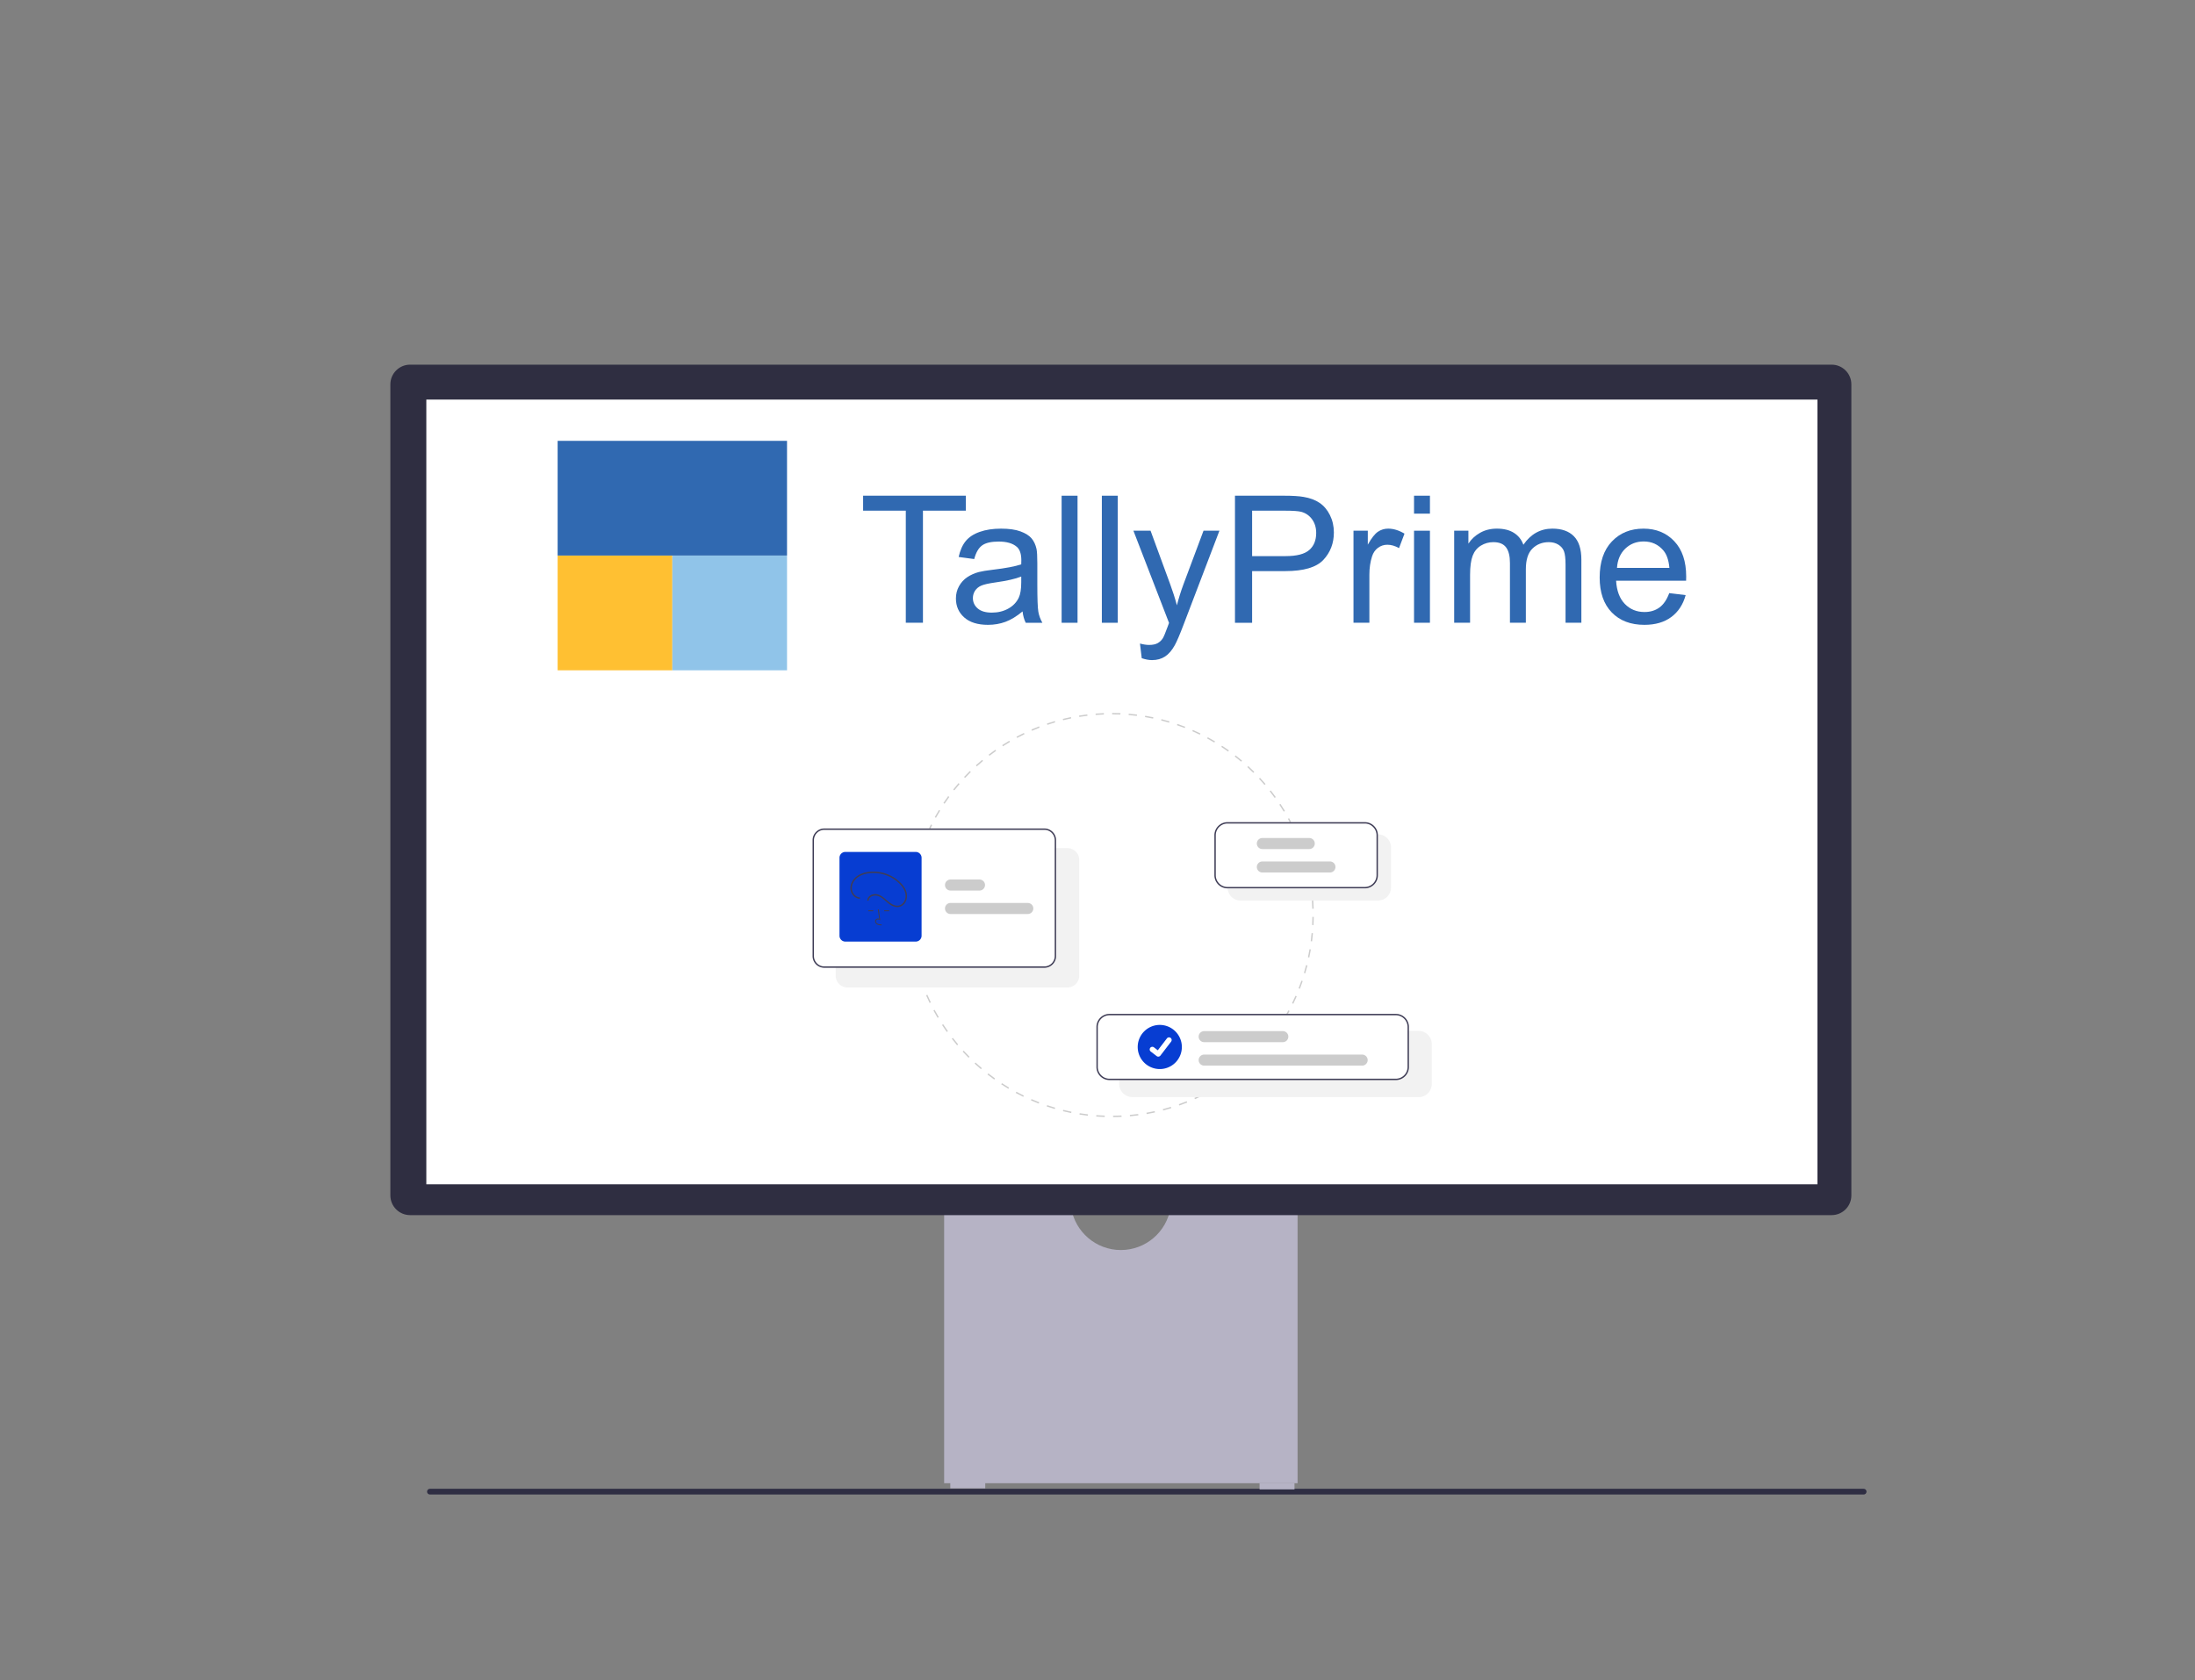 <?xml version="1.0" encoding="UTF-8" standalone="no"?>
<svg
   width="833.604"
   height="638.229"
   viewBox="0 0 833.604 638.229"
   version="1.1"
   id="svg19"
   sodipodi:docname="setup &amp; configuration.svg"
   xml:space="preserve"
   inkscape:version="1.3.2 (091e20e, 2023-11-25)"
   xmlns:inkscape="http://www.inkscape.org/namespaces/inkscape"
   xmlns:sodipodi="http://sodipodi.sourceforge.net/DTD/sodipodi-0.dtd"
   xmlns="http://www.w3.org/2000/svg"
   xmlns:svg="http://www.w3.org/2000/svg"><rect x="0" y="0" width="833.604" height="638.229" fill="#808080" stroke="none"/><defs
     id="defs19" /><sodipodi:namedview
     id="namedview19"
     pagecolor="#ffffff"
     bordercolor="#000000"
     borderopacity="0.25"
     inkscape:showpageshadow="2"
     inkscape:pageopacity="0.0"
     inkscape:pagecheckerboard="0"
     inkscape:deskcolor="#d1d1d1"
     inkscape:zoom="0.41146617"
     inkscape:cx="416.80219"
     inkscape:cy="318.37368"
     inkscape:window-width="1264"
     inkscape:window-height="797"
     inkscape:window-x="0"
     inkscape:window-y="25"
     inkscape:window-maximized="0"
     inkscape:current-layer="svg19" /><path
     d="m 162.182,566.657 c 0,0.606 0.486,1.092 1.092,1.092 h 544.497 c 0.606,0 1.092,-0.486 1.092,-1.092 0,-0.606 -0.486,-1.092 -1.092,-1.092 H 163.275 c -0.606,0 -1.092,0.486 -1.092,1.092 z"
     fill="#2f2e43"
     stroke-width="0"
     id="path1" /><path
     d="m 444.535,458.874 c -1.495,9.062 -9.381,15.998 -18.86,15.998 -9.479,0 -17.365,-6.935 -18.86,-15.998 h -48.252 V 563.444 H 492.787 V 458.874 h -48.252 l 3e-5,-3e-5 z"
     fill="#b6b3c5"
     stroke-width="0"
     id="path2" /><rect
     x="360.903"
     y="563.054"
     width="13.266"
     height="2.341"
     fill="#b6b3c5"
     stroke-width="0"
     id="rect2" /><rect
     x="478.35"
     y="563.444"
     width="13.266"
     height="2.341"
     fill="#b6b3c5"
     stroke-width="0"
     id="rect3" /><path
     d="M 695.615,461.605 H 155.733 c -4.126,0 -7.483,-3.357 -7.483,-7.483 V 146.012 c 0,-4.126 3.357,-7.483 7.483,-7.483 h 539.882 c 4.126,0 7.483,3.357 7.483,7.483 v 308.11 c 0,4.126 -3.357,7.483 -7.483,7.483 z"
     fill="#2f2e41"
     stroke-width="0"
     id="path3" /><rect
     x="161.907"
     y="151.796"
     width="528.315"
     height="298.104"
     fill="#ffffff"
     stroke-width="0"
     id="rect4" /><g
     style="clip-rule:evenodd;fill-rule:evenodd;stroke-linejoin:round;stroke-miterlimit:2"
     id="g20"
     transform="matrix(5.452,0,0,5.452,211.774,167.469)"><g
       transform="translate(-4.907,-4.744)"
       id="g15"> <g
   id="g14"> <g
   transform="matrix(-1,0,0,1,99.014,-239.568)"
   id="g1"> <rect
   x="78.128"
   y="244.312"
   width="15.979"
   height="7.991"
   style="fill:#3069b1"
   id="rect1" /> </g> <g
   transform="matrix(-1,0,0,1,91.026,-223.573)"
   id="g2"> <rect
   x="78.128"
   y="236.315"
   width="7.991"
   height="7.99"
   style="fill:#ffc032"
   id="rect2-7" /> </g> <g
   transform="matrix(-1,0,0,1,107.005,-223.573)"
   id="g3"> <rect
   x="86.119"
   y="236.315"
   width="7.988"
   height="7.99"
   style="fill:#90c4e9"
   id="rect3-9" /> </g> <g
   transform="translate(29.16,8.566)"
   id="g4"> <path
   d="M 0,8.853 V 1.045 H -2.974 V 0 H 4.181 V 1.045 H 1.194 v 7.808 z"
   style="fill:#3069b1;fill-rule:nonzero"
   id="path3-3" /> </g> <g
   transform="translate(37.201,14.226)"
   id="g5"> <path
   d="m 0,-0.025 c -0.402,0.161 -1.006,0.298 -1.811,0.411 -0.455,0.064 -0.777,0.137 -0.966,0.217 -0.189,0.08 -0.334,0.199 -0.437,0.353 -0.102,0.155 -0.154,0.328 -0.154,0.517 0,0.29 0.112,0.531 0.336,0.724 0.223,0.194 0.551,0.29 0.981,0.29 0.427,0 0.807,-0.091 1.14,-0.275 C -0.579,2.029 -0.335,1.779 -0.179,1.461 -0.06,1.215 0,0.853 0,0.373 Z m 0.092,2.428 c -0.41,0.342 -0.806,0.583 -1.185,0.724 -0.38,0.141 -0.787,0.212 -1.222,0.212 -0.718,0 -1.271,-0.173 -1.657,-0.517 C -4.357,2.478 -4.55,2.038 -4.55,1.503 c 0,-0.314 0.072,-0.601 0.218,-0.861 0.146,-0.259 0.337,-0.468 0.573,-0.625 0.236,-0.157 0.502,-0.275 0.797,-0.356 0.218,-0.056 0.546,-0.111 0.985,-0.163 0.895,-0.105 1.554,-0.23 1.977,-0.375 0.004,-0.148 0.006,-0.243 0.006,-0.283 0,-0.443 -0.105,-0.755 -0.314,-0.936 -0.283,-0.246 -0.704,-0.368 -1.262,-0.368 -0.522,0 -0.907,0.089 -1.155,0.268 -0.248,0.179 -0.431,0.496 -0.55,0.951 L -4.359,-1.39 c 0.098,-0.454 0.26,-0.822 0.486,-1.102 0.226,-0.28 0.552,-0.495 0.979,-0.646 0.427,-0.151 0.921,-0.226 1.484,-0.226 0.558,0 1.012,0.064 1.36,0.193 0.35,0.129 0.606,0.291 0.77,0.486 0.165,0.195 0.279,0.442 0.345,0.74 0.037,0.185 0.055,0.519 0.055,1.002 v 1.45 c 0,1.01 0.024,1.649 0.071,1.917 0.047,0.268 0.141,0.524 0.281,0.77 H 0.313 C 0.199,2.968 0.125,2.704 0.092,2.403"
   style="fill:#3069b1;fill-rule:nonzero"
   id="path4" /> </g> <g
   transform="translate(-73.221,-231.06)"
   id="g6"> <rect
   x="113.235"
   y="239.627"
   width="1.108"
   height="8.853"
   style="fill:#3069b1"
   id="rect5-8" /> </g> <g
   transform="translate(-73.221,-231.06)"
   id="g7"> <rect
   x="116.037"
   y="239.627"
   width="1.108"
   height="8.853"
   style="fill:#3069b1"
   id="rect6" /> </g> <g
   transform="translate(45.594,11.139)"
   id="g8"> <path
   d="M 0,8.75 -0.123,7.729 c 0.242,0.065 0.453,0.097 0.634,0.097 0.246,0 0.443,-0.04 0.591,-0.12 C 1.25,7.625 1.371,7.512 1.465,7.367 1.535,7.259 1.647,6.989 1.804,6.558 1.824,6.498 1.857,6.409 1.902,6.292 L -0.579,-0.133 H 0.615 L 1.977,3.581 C 2.152,4.052 2.311,4.547 2.45,5.066 2.577,4.567 2.729,4.08 2.906,3.605 L 4.304,-0.133 H 5.412 L 2.924,6.389 C 2.657,7.093 2.45,7.579 2.303,7.844 2.105,8.203 1.88,8.465 1.625,8.632 1.371,8.799 1.067,8.883 0.714,8.883 0.5,8.883 0.263,8.838 0,8.75"
   style="fill:#3069b1;fill-rule:nonzero"
   id="path7" /> </g> <g
   transform="translate(53.283,13.211)"
   id="g9"> <path
   d="m 0,-0.435 h 2.334 c 0.771,0 1.319,-0.141 1.644,-0.423 0.324,-0.282 0.486,-0.678 0.486,-1.19 0,-0.37 -0.095,-0.687 -0.286,-0.95 C 3.987,-3.262 3.735,-3.436 3.424,-3.521 3.223,-3.573 2.851,-3.6 2.31,-3.6 H 0 Z m -1.194,4.644 v -8.853 h 3.405 c 0.599,0 1.057,0.028 1.373,0.084 0.443,0.073 0.814,0.211 1.114,0.414 0.3,0.203 0.541,0.488 0.724,0.855 0.182,0.366 0.273,0.769 0.273,1.207 0,0.753 -0.244,1.39 -0.732,1.912 C 4.475,0.349 3.592,0.609 2.315,0.609 H 0 v 3.6 z"
   style="fill:#3069b1;fill-rule:nonzero"
   id="path8" /> </g> <g
   transform="translate(60.345,10.861)"
   id="g10"> <path
   d="M 0,6.558 V 0.145 H 0.997 V 1.117 C 1.251,0.662 1.486,0.362 1.702,0.217 1.917,0.073 2.154,0 2.413,0 2.786,0 3.166,0.117 3.552,0.35 L 3.171,1.359 C 2.899,1.202 2.629,1.123 2.357,1.123 2.115,1.123 1.897,1.195 1.705,1.337 1.512,1.48 1.375,1.679 1.293,1.933 1.169,2.319 1.107,2.742 1.107,3.201 v 3.357 z"
   style="fill:#3069b1;fill-rule:nonzero"
   id="path9" /> </g> <g
   transform="translate(-73.221,-231.061)"
   id="g11"> <path
   d="m 137.783,242.067 h 1.108 v 6.413 h -1.108 z m 0,-2.439 h 1.108 v 1.25 h -1.108 z"
   style="fill:#3069b1;fill-rule:nonzero"
   id="path10" /> </g> <g
   transform="translate(67.358,10.861)"
   id="g12"> <path
   d="M 0,6.558 V 0.145 h 0.991 v 0.9 C 1.196,0.731 1.47,0.478 1.811,0.287 2.151,0.096 2.539,0 2.974,0 3.458,0 3.855,0.099 4.165,0.296 4.476,0.493 4.693,0.769 4.821,1.123 5.338,0.374 6.012,0 6.841,0 7.489,0 7.988,0.176 8.337,0.528 8.686,0.881 8.86,1.423 8.86,2.156 V 6.558 H 7.758 V 2.518 C 7.758,2.083 7.722,1.77 7.65,1.579 7.578,1.388 7.448,1.234 7.259,1.117 7.07,1 6.849,0.942 6.595,0.942 c -0.46,0 -0.842,0.15 -1.146,0.45 -0.303,0.3 -0.456,0.78 -0.456,1.44 V 6.558 H 3.885 V 2.391 C 3.885,1.908 3.795,1.546 3.614,1.304 3.434,1.063 3.138,0.942 2.728,0.942 2.416,0.942 2.127,1.022 1.862,1.183 1.598,1.345 1.406,1.58 1.287,1.89 1.168,2.2 1.108,2.647 1.108,3.231 v 3.327 z"
   style="fill:#3069b1;fill-rule:nonzero"
   id="path11" /> </g> <g
   transform="translate(78.7,14.83)"
   id="g13"> <path
   d="M 0,-1.233 H 3.65 C 3.602,-1.772 3.462,-2.177 3.232,-2.446 2.879,-2.865 2.421,-3.075 1.859,-3.075 1.35,-3.075 0.922,-2.907 0.575,-2.573 0.229,-2.239 0.036,-1.792 0,-1.233 M 3.639,0.524 4.783,0.663 C 4.603,1.32 4.269,1.829 3.78,2.191 3.291,2.554 2.668,2.735 1.908,2.735 0.952,2.735 0.193,2.446 -0.367,1.868 -0.927,1.29 -1.207,0.48 -1.207,-0.563 c 0,-1.078 0.283,-1.916 0.85,-2.512 0.566,-0.596 1.3,-0.893 2.204,-0.893 0.874,0 1.589,0.292 2.142,0.875 0.555,0.584 0.831,1.405 0.831,2.464 0,0.064 -0.002,0.161 -0.006,0.29 h -4.876 c 0.041,0.705 0.245,1.244 0.61,1.618 0.365,0.375 0.82,0.562 1.366,0.562 0.407,0 0.754,-0.105 1.041,-0.314 C 3.242,1.318 3.47,0.983 3.639,0.524"
   style="fill:#3069b1;fill-rule:nonzero"
   id="path12" /> </g> </g> </g></g><g
     id="g16"
     transform="matrix(0.262,0,0,0.262,308.598,270.842)"><path
       d="m 748.235,693.189 -1.118,-1.658 q 2.479,-1.671 4.922,-3.389 l 1.151,1.636 q -2.459,1.731 -4.955,3.412 z"
       transform="translate(-151.25,-157.004)"
       fill="#cccccc"
       id="path1-2" /><path
       d="m 586.882,742.996 -0.014,-2 c 4.044,-0.029 8.132,-0.142 12.15,-0.336 l 0.097,1.998 c -4.045,0.195 -8.161,0.309 -12.232,0.338 z m -12.235,-0.163 c -4.061,-0.138 -8.171,-0.362 -12.218,-0.667 l 0.15,-1.994 c 4.019,0.303 8.102,0.526 12.135,0.662 z m 36.671,-1.018 -0.179,-1.992 c 4.014,-0.36 8.077,-0.811 12.076,-1.339 l 0.262,1.982 c -4.027,0.532 -8.118,0.986 -12.159,1.349 z m -61.069,-0.821 c -4.042,-0.474 -8.12,-1.039 -12.121,-1.679 l 0.316,-1.975 c 3.973,0.635 8.023,1.196 12.038,1.667 z m 85.32,-2.382 -0.344,-1.97 c 3.969,-0.694 7.98,-1.482 11.922,-2.344 l 0.427,1.954 c -3.969,0.867 -8.009,1.661 -12.005,2.359 z m -109.48,-1.481 c -3.979,-0.809 -7.996,-1.713 -11.938,-2.688 l 0.48,-1.941 c 3.915,0.968 7.904,1.866 11.856,2.669 z m 133.381,-3.74 -0.508,-1.935 c 3.9,-1.025 7.831,-2.148 11.684,-3.336 l 0.59,1.911 c -3.88,1.197 -7.838,2.327 -11.765,3.36 z m -157.161,-2.145 c -3.902,-1.142 -7.836,-2.384 -11.693,-3.691 l 0.642,-1.895 c 3.831,1.299 7.738,2.532 11.613,3.666 z m 180.54,-5.068 -0.669,-1.885 c 3.8,-1.35 7.623,-2.799 11.363,-4.307 l 0.748,1.854 c -3.766,1.519 -7.615,2.978 -11.442,4.337 z m -203.758,-2.804 c -3.797,-1.469 -7.611,-3.037 -11.335,-4.661 l 0.799,-1.833 c 3.699,1.613 7.487,3.17 11.258,4.629 z m 226.45,-6.348 -0.826,-1.821 c 3.678,-1.667 7.366,-3.432 10.962,-5.247 l 0.901,1.785 c -3.621,1.828 -7.335,3.605 -11.038,5.283 z m -248.913,-3.446 c -3.655,-1.78 -7.322,-3.662 -10.9,-5.594 l 0.95,-1.76 c 3.553,1.918 7.195,3.788 10.825,5.556 z m 270.757,-7.578 -0.975,-1.746 c 3.523,-1.967 7.051,-4.035 10.485,-6.146 l 1.047,1.704 c -3.458,2.125 -7.01,4.207 -10.558,6.188 z m -292.311,-4.061 c -3.489,-2.077 -6.984,-4.259 -10.39,-6.484 l 1.094,-1.674 c 3.383,2.21 6.854,4.377 10.319,6.439 z m -20.499,-13.395 c -3.302,-2.36 -6.603,-4.825 -9.811,-7.325 l 1.229,-1.577 c 3.186,2.483 6.464,4.931 9.744,7.275 z m -19.307,-15.05 c -3.1,-2.631 -6.184,-5.36 -9.166,-8.112 l 1.356,-1.47 c 2.962,2.733 6.025,5.444 9.104,8.057 z m -17.985,-16.596 c -2.868,-2.876 -5.714,-5.851 -8.459,-8.842 l 1.474,-1.353 c 2.726,2.971 5.552,5.925 8.401,8.782 z M 360.74,638.875 c -2.616,-3.099 -5.204,-6.298 -7.694,-9.51 l 1.581,-1.226 c 2.473,3.189 5.044,6.367 7.642,9.445 z m -14.985,-19.331 c -2.351,-3.309 -4.665,-6.711 -6.875,-10.113 l 1.677,-1.09 c 2.195,3.379 4.493,6.759 6.828,10.045 z m -13.321,-20.503 c -2.068,-3.492 -4.088,-7.075 -6.006,-10.647 l 1.762,-0.946 c 1.905,3.548 3.912,7.106 5.965,10.575 z m -11.56,-21.535 c -1.767,-3.649 -3.48,-7.387 -5.093,-11.107 l 1.835,-0.795 c 1.601,3.695 3.303,7.406 5.058,11.031 z m -9.713,-22.415 c -1.456,-3.789 -2.851,-7.658 -4.145,-11.5 l 1.895,-0.639 c 1.286,3.816 2.67,7.659 4.117,11.421 z"
       transform="translate(-151.25,-157.004)"
       fill="#cccccc"
       id="path2-7" /><path
       d="m 303.322,531.808 q -0.838,-2.887 -1.618,-5.799 l 1.932,-0.518 q 0.774,2.892 1.607,5.759 z"
       transform="translate(-151.25,-157.004)"
       fill="#cccccc"
       id="path3-0" /><path
       d="m 873.943,417.392 q -0.332,-2.977 -0.723,-5.935 l 1.983,-0.263 q 0.394,2.979 0.729,5.976 z"
       transform="translate(-151.25,-157.004)"
       fill="#cccccc"
       id="path4-3" /><path
       d="m 848.066,578.66 -1.796,-0.879 c 1.718,-3.51 3.388,-7.104 4.963,-10.684 l 1.831,0.806 c -1.586,3.604 -3.267,7.224 -4.997,10.757 z m 9.552,-21.71 -1.862,-0.73 c 1.427,-3.638 2.799,-7.356 4.077,-11.052 l 1.89,0.653 c -1.287,3.721 -2.668,7.465 -4.105,11.129 z m 7.754,-22.416 -1.916,-0.576 c 1.127,-3.749 2.192,-7.567 3.163,-11.349 l 1.937,0.498 c -0.978,3.808 -2.049,7.652 -3.184,11.428 z m 5.9,-22.975 -1.956,-0.418 c 0.817,-3.823 1.567,-7.715 2.228,-11.57 l 1.971,0.338 c -0.666,3.881 -1.421,7.801 -2.244,11.65 z m 4.013,-23.381 -1.983,-0.258 c 0.504,-3.871 0.936,-7.812 1.284,-11.713 l 1.992,0.178 c -0.351,3.928 -0.786,7.896 -1.293,11.793 z m 2.11,-23.63 -1.998,-0.098 c 0.191,-3.898 0.305,-7.862 0.34,-11.779 l 2,0.018 c -0.036,3.944 -0.151,7.935 -0.343,11.859 z m -1.785,-23.662 c -0.12,-3.91 -0.321,-7.868 -0.598,-11.764 l 1.995,-0.142 c 0.278,3.922 0.48,7.907 0.602,11.844 z"
       transform="translate(-151.25,-157.004)"
       fill="#cccccc"
       id="path5" /><path
       d="m 839.736,594.437 -1.739,-0.987 q 1.474,-2.597 2.896,-5.227 l 1.759,0.951 q -1.432,2.648 -2.916,5.263 z"
       transform="translate(-151.25,-157.004)"
       fill="#cccccc"
       id="path6" /><path
       d="m 321.923,324.933 -1.805,-0.86 q 1.296,-2.719 2.647,-5.408 l 1.787,0.897 q -1.341,2.67 -2.629,5.371 z"
       transform="translate(-151.25,-157.004)"
       fill="#cccccc"
       id="path7-9" /><path
       d="m 330.136,308.993 -1.749,-0.971 c 1.939,-3.494 3.977,-6.993 6.056,-10.401 l 1.707,1.042 c -2.065,3.385 -4.089,6.86 -6.015,10.33 z m 504.064,-8.926 c -2.043,-3.392 -4.187,-6.792 -6.373,-10.105 l 1.669,-1.102 c 2.201,3.336 4.36,6.76 6.417,10.174 z m -491.615,-11.481 -1.663,-1.11 c 2.219,-3.322 4.537,-6.644 6.89,-9.872 l 1.616,1.178 c -2.337,3.207 -4.639,6.505 -6.843,9.805 z m 478.46,-8.46 c -2.318,-3.218 -4.734,-6.432 -7.18,-9.551 l 1.574,-1.234 c 2.463,3.141 4.895,6.376 7.229,9.616 z m -464.378,-10.86 -1.567,-1.243 c 2.484,-3.13 5.066,-6.25 7.673,-9.274 l 1.514,1.307 c -2.59,3.003 -5.153,6.101 -7.621,9.211 z m 449.634,-7.941 c -2.575,-3.021 -5.246,-6.027 -7.937,-8.935 l 1.468,-1.358 c 2.71,2.928 5.398,5.954 7.991,8.996 z m -434.023,-10.161 -1.46,-1.367 c 2.728,-2.914 5.555,-5.812 8.403,-8.615 l 1.403,1.425 c -2.828,2.784 -5.636,5.664 -8.346,8.558 z m 417.79,-7.378 c -2.81,-2.798 -5.717,-5.577 -8.641,-8.259 l 1.352,-1.474 c 2.944,2.701 5.871,5.499 8.7,8.316 z M 389.311,234.398 387.967,232.917 c 2.957,-2.682 6.01,-5.34 9.076,-7.9 l 1.282,1.535 c -3.045,2.543 -6.078,5.183 -9.014,7.847 z m 383.145,-6.771 c -3.031,-2.561 -6.156,-5.094 -9.288,-7.528 l 1.227,-1.579 c 3.154,2.451 6.3,5.001 9.352,7.58 z m -364.803,-8.547 -1.218,-1.586 c 3.165,-2.431 6.425,-4.83 9.689,-7.132 l 1.152,1.635 c -3.243,2.286 -6.48,4.669 -9.624,7.083 z m 345.927,-6.124 c -3.231,-2.305 -6.553,-4.574 -9.874,-6.744 l 1.094,-1.674 c 3.344,2.185 6.688,4.469 9.942,6.791 z M 427.179,205.314 426.095,203.633 c 3.353,-2.164 6.798,-4.288 10.239,-6.313 l 1.015,1.724 c -3.417,2.012 -6.839,4.121 -10.169,6.27 z m 306.381,-5.436 c -3.406,-2.031 -6.904,-4.021 -10.396,-5.912 l 0.953,-1.759 c 3.516,1.905 7.038,3.908 10.468,5.953 z m -285.795,-6.682 -0.943,-1.764 c 3.522,-1.883 7.129,-3.716 10.721,-5.45 l 0.869,1.801 c -3.567,1.722 -7.149,3.543 -10.647,5.413 z m 264.768,-4.71 c -3.574,-1.749 -7.225,-3.443 -10.851,-5.036 l 0.804,-1.831 c 3.651,1.604 7.327,3.31 10.925,5.071 z m -243.261,-5.67 -0.794,-1.836 c 3.66,-1.583 7.405,-3.113 11.131,-4.546 l 0.718,1.867 c -3.7,1.423 -7.419,2.942 -11.054,4.515 z m 221.36,-3.95 c -3.697,-1.444 -7.476,-2.832 -11.233,-4.124 l 0.65,-1.892 c 3.783,1.301 7.588,2.698 11.311,4.152 z m -199.077,-4.619 -0.64,-1.895 c 3.784,-1.278 7.641,-2.493 11.464,-3.611 l 0.561,1.92 c -3.797,1.11 -7.628,2.316 -11.385,3.585 z m 176.448,-3.16 c -3.808,-1.135 -7.69,-2.205 -11.539,-3.181 l 0.491,-1.938 c 3.876,0.982 7.785,2.06 11.619,3.202 z m -153.542,-3.538 -0.481,-1.941 c 3.874,-0.96 7.817,-1.853 11.719,-2.65 l 0.401,1.959 c -3.875,0.793 -7.79,1.679 -11.638,2.633 z m 130.338,-2.342 c -3.871,-0.812 -7.822,-1.557 -11.745,-2.212 l 0.33,-1.973 c 3.95,0.66 7.929,1.41 11.826,2.228 z m -106.944,-2.444 -0.32,-1.975 c 3.941,-0.639 7.951,-1.204 11.916,-1.679 l 0.238,1.985 c -3.938,0.473 -7.92,1.034 -11.834,1.668 z m 83.373,-1.495 c -3.927,-0.491 -7.926,-0.909 -11.886,-1.24 l 0.167,-1.993 c 3.988,0.333 8.015,0.753 11.969,1.249 z m -59.646,-1.355 -0.157,-1.994 c 3.979,-0.313 8.021,-0.549 12.013,-0.701 l 0.076,1.999 c -3.965,0.151 -7.979,0.385 -11.931,0.696 z m 35.832,-0.639 c -3.96,-0.169 -7.98,-0.26 -11.949,-0.27 l 0.005,-2 c 3.995,0.01 8.042,0.101 12.029,0.271 z"
       transform="translate(-151.25,-157.004)"
       fill="#cccccc"
       id="path8-9" /><path
       d="m 843.018,315.788 q -1.382,-2.654 -2.816,-5.274 l 1.754,-0.96 q 1.444,2.639 2.835,5.311 z"
       transform="translate(-151.25,-157.004)"
       fill="#cccccc"
       id="path9-9" /><path
       d="m 520.75,353.003 h -18.5 v 156.5 a 15.018,15.018 0 0 1 -15,15 h -302.5 v 13.5 a 17.024,17.024 0 0 0 17,17 h 319 a 17.024,17.024 0 0 0 17,-17 v -168 a 17.024,17.024 0 0 0 -17,-17 z"
       transform="translate(-151.25,-157.004)"
       fill="#f2f2f2"
       id="path10-1" /><path
       d="m 487.25,324.503 h -319 a 17.024,17.024 0 0 0 -17,17 v 168 a 17.024,17.024 0 0 0 17,17 h 319 a 17.024,17.024 0 0 0 17,-17 v -168 a 17.024,17.024 0 0 0 -17,-17 z m 15,185 a 15.018,15.018 0 0 1 -15,15 h -319 a 15.018,15.018 0 0 1 -15,-15 v -168 a 15.018,15.018 0 0 1 15,-15 h 319 a 15.018,15.018 0 0 1 15,15 z"
       transform="translate(-151.25,-157.004)"
       fill="#3f3d56"
       id="path11-7" /><path
       d="m 463.191,448.503 h -112 a 8,8 0 1 1 0,-16 h 112 a 8,8 0 0 1 0,16 z"
       transform="translate(-151.25,-157.004)"
       fill="#cccccc"
       id="path12-2" /><path
       d="m 393.191,414.503 h -42 a 8,8 0 1 1 0,-16 h 42 a 8,8 0 0 1 0,16 z"
       transform="translate(-151.25,-157.004)"
       fill="#cccccc"
       id="path13" /><path
       d="m 300.75,488.503 h -102 a 8.51,8.51 0 0 1 -8.5,-8.5 v -113 a 8.51,8.51 0 0 1 8.5,-8.5 h 102 a 8.51,8.51 0 0 1 8.5,8.5 v 113 a 8.51,8.51 0 0 1 -8.5,8.5 z"
       transform="translate(-151.25,-157.004)"
       fill="#073dd2"
       id="path14" /><path
       d="m 251.294,464.966 c -2.249,-0.063 -5.048,-0.141 -7.203,-1.716 a 5.533,5.533 0 0 1 -2.177,-4.131 3.721,3.721 0 0 1 1.265,-3.056 4.802,4.802 0 0 1 4.543,-0.654 l -1.836,-13.418 1.348,-0.185 2.159,15.775 -1.125,-0.516 c -1.305,-0.599 -3.096,-0.903 -4.209,0.037 a 2.39,2.39 0 0 0 -0.784,1.969 4.181,4.181 0 0 0 1.62,3.08 c 1.677,1.226 3.908,1.384 6.439,1.455 z"
       transform="translate(-151.25,-157.004)"
       fill="#3f3d56"
       id="path15" /><rect
       x="80.643"
       y="286.144"
       width="7.327"
       height="1.36"
       fill="#3f3d56"
       id="rect15" /><rect
       x="103.77"
       y="286.144"
       width="7.327"
       height="1.36"
       fill="#3f3d56"
       id="rect16" /><path
       d="m 219.163,424.362 c -5.9,-0.673 -10.47,-6.326 -10.972,-12.063 -0.597,-6.824 3.377,-13.306 8.829,-17.135 5.702,-4.005 12.806,-5.677 19.679,-6.045 a 54.085,54.085 0 0 1 36.969,12.185 c 5.15,4.278 9.96,9.727 11.783,16.308 1.583,5.716 0.295,12.191 -4.302,16.194 a 10.868,10.868 0 0 1 -8.34,2.568 c -3.567,-0.37 -6.858,-2.246 -9.707,-4.317 -5.542,-4.029 -10.091,-9.642 -16.843,-11.748 -4.951,-1.544 -11.375,-0.185 -14.4,4.292 a 8.149,8.149 0 0 0 -1.301,3.414 1.057,1.057 0 0 0 0.713,1.255 1.027,1.027 0 0 0 1.255,-0.713 c 0.794,-5.639 7.728,-7.743 12.593,-6.455 7.094,1.878 11.856,8.208 17.676,12.23 a 21.48,21.48 0 0 0 10.294,4.109 12.782,12.782 0 0 0 8.981,-2.759 c 4.972,-3.926 6.874,-10.679 5.774,-16.759 -1.273,-7.041 -6.012,-13.075 -11.212,-17.747 a 56.083,56.083 0 0 0 -38.327,-14.159 c -7.192,0.165 -14.697,1.65 -20.893,5.452 -6.01,3.687 -10.656,9.857 -11.263,17.028 -0.534,6.312 2.852,12.914 8.665,15.679 a 13.57,13.57 0 0 0 4.348,1.227 c 1.303,0.149 1.292,-1.893 0,-2.041 z"
       transform="translate(-151.25,-157.004)"
       fill="#3f3d56"
       id="path16" /><path
       d="m 1029.75,618.003 h -16.06 v 52.32 a 17.024,17.024 0 0 1 -17,17 H 595.75 v 7.68 a 19.017,19.017 0 0 0 19,19 h 415 a 19.017,19.017 0 0 0 19,-19 v -58 a 19.017,19.017 0 0 0 -19,-19 z"
       transform="translate(-151.25,-157.004)"
       fill="#f2f2f2"
       id="path17" /><path
       d="m 996.69,593.323 h -415 a 19.017,19.017 0 0 0 -19,19 v 58 a 19.017,19.017 0 0 0 19,19 h 415 a 19.017,19.017 0 0 0 19,-19 v -58 a 19.017,19.017 0 0 0 -19,-19 z m 17,77 a 17.024,17.024 0 0 1 -17,17 h -415 a 17.024,17.024 0 0 1 -17,-17 v -58 a 17.024,17.024 0 0 1 17,-17 h 415 a 17.024,17.024 0 0 1 17,17 z"
       transform="translate(-151.25,-157.004)"
       fill="#3f3d56"
       id="path18" /><path
       d="m 654.521,609.326 a 32,32 0 1 0 32,32 32.037,32.037 0 0 0 -32,-32 z"
       transform="translate(-151.25,-157.004)"
       fill="#073dd2"
       id="path19" /><path
       d="m 947.86,668.326 h -229 a 8,8 0 1 1 0,-16 h 229 a 8,8 0 0 1 0,16 z"
       transform="translate(-151.25,-157.004)"
       fill="#cccccc"
       id="path20" /><path
       d="m 832.86,634.326 h -114 a 8,8 0 1 1 0,-16 h 114 a 8,8 0 0 1 0,16 z"
       transform="translate(-151.25,-157.004)"
       fill="#cccccc"
       id="path21" /><path
       id="b075a903-93c9-45c1-bbfc-445555d45864-908"
       data-name="Path 395"
       d="m 652.351,655.318 a 3.812,3.812 0 0 1 -2.293,-0.762 l -0.041,-0.031 -8.638,-6.608 a 3.839,3.839 0 0 1 4.671,-6.093 l 5.595,4.29 13.221,-17.248 a 3.837,3.837 0 0 1 5.38,-0.711 l 10e-4,8.4e-4 -0.082,0.114 0.084,-0.114 a 3.842,3.842 0 0 1 0.71,5.381 l -15.551,20.279 a 3.839,3.839 0 0 1 -3.053,1.497 z"
       transform="translate(-151.25,-157.004)"
       fill="#ffffff" /><path
       d="m 970.75,333.003 h -2.12 q 0.06,0.645 0.06,1.32 v 58 a 17.024,17.024 0 0 1 -17,17 H 752.75 v 0.68 c 0,0.44 0.02,0.88 0.05,1.32 a 19.004,19.004 0 0 0 18.95,17.68 h 199 a 19.017,19.017 0 0 0 19,-19 v -58 a 19.017,19.017 0 0 0 -19,-19 z"
       transform="translate(-151.25,-157.004)"
       fill="#f2f2f2"
       id="path22" /><path
       d="m 970.64,333.003 a 19.004,19.004 0 0 0 -18.95,-17.68 h -199 a 19.017,19.017 0 0 0 -19,19 v 58 a 19.017,19.017 0 0 0 19,19 h 199 a 19.017,19.017 0 0 0 19,-19 v -58 c 0,-0.44 -0.02,-0.88 -0.05,-1.32 z m -1.95,59.32 a 17.024,17.024 0 0 1 -17,17 h -199 a 17.024,17.024 0 0 1 -17,-17 v -58 a 17.024,17.024 0 0 1 17,-17 h 199 a 17.016,17.016 0 0 1 16.94,15.68 q 0.06,0.645 0.06,1.32 z"
       transform="translate(-151.25,-157.004)"
       fill="#3f3d56"
       id="path23" /><path
       d="m 901.191,388.326 h -98 a 8,8 0 1 1 0,-16 h 98 a 8,8 0 0 1 0,16 z"
       transform="translate(-151.25,-157.004)"
       fill="#cccccc"
       id="path24" /><path
       d="m 871.191,354.326 h -68 a 8,8 0 1 1 0,-16 h 68 a 8,8 0 0 1 0,16 z"
       transform="translate(-151.25,-157.004)"
       fill="#cccccc"
       id="path25" /></g></svg>
